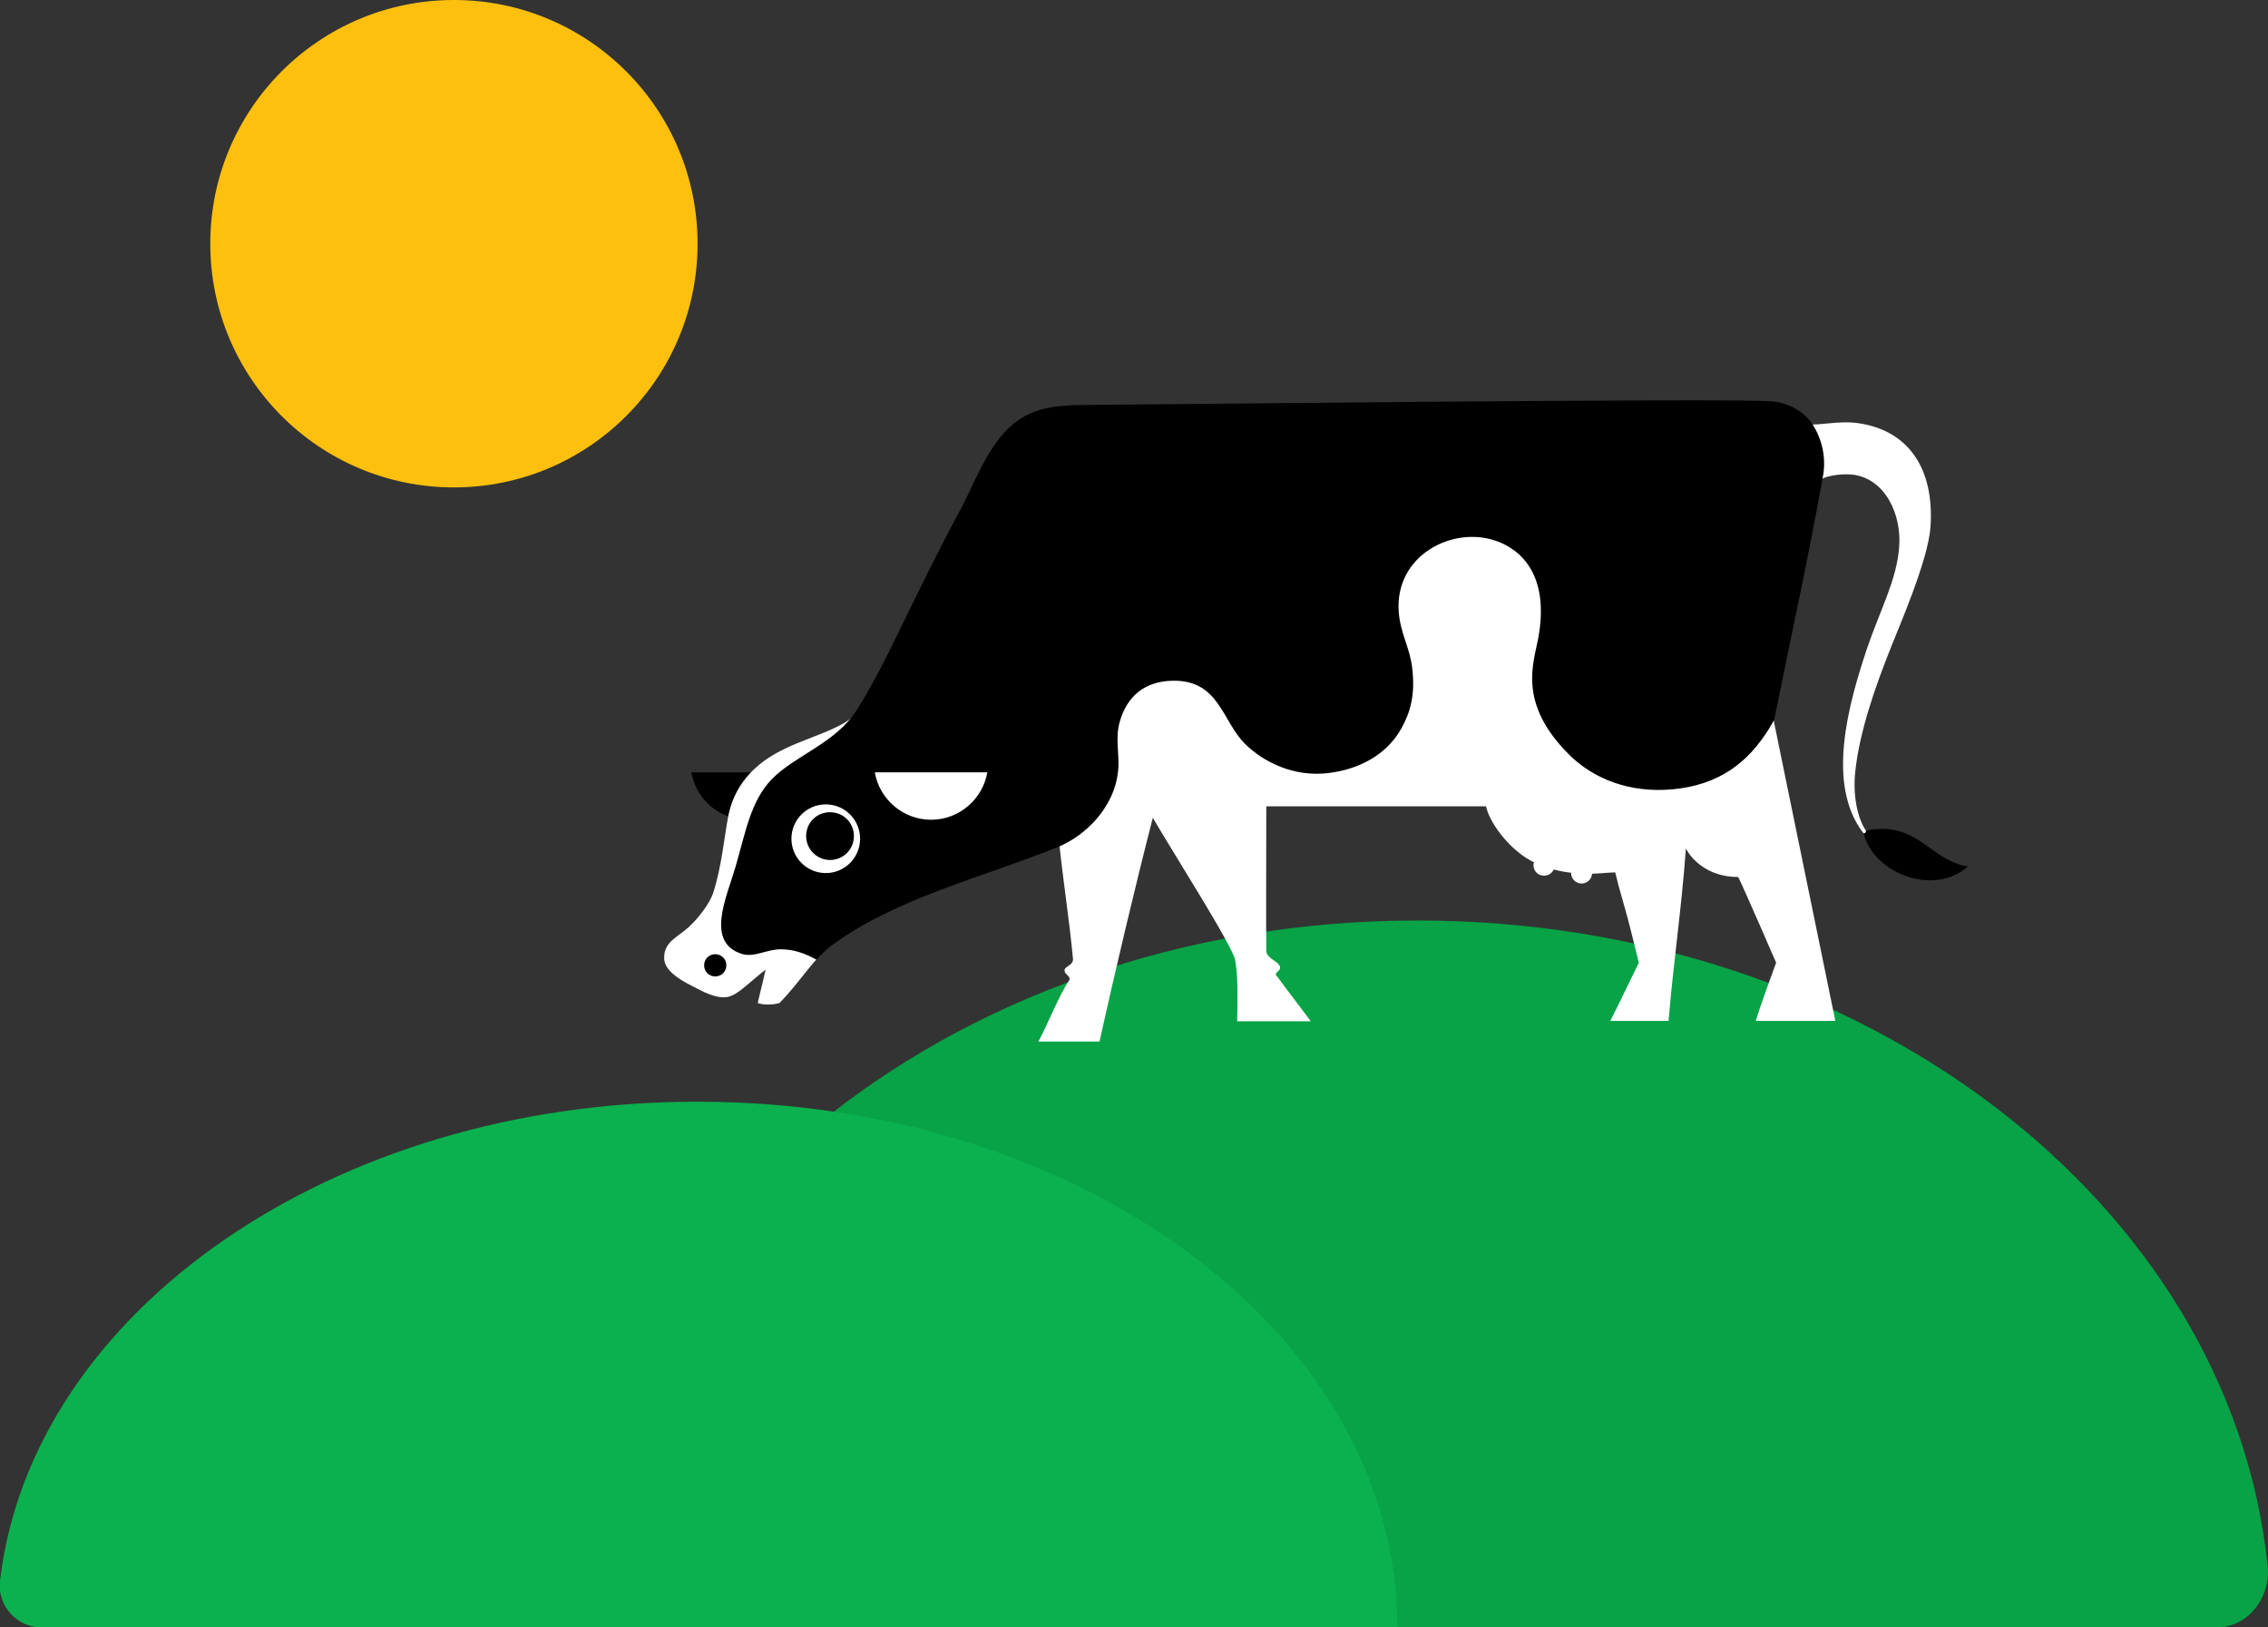 <?xml version="1.0" encoding="UTF-8"?>
<svg id="Layer_2" data-name="Layer 2" xmlns="http://www.w3.org/2000/svg" viewBox="0 0 69.35 49.75">
  <rect x="0" y="0" width="69.35" height="49.75" fill="#333333" stroke="none"/>
  <defs>
    <style>
      .cls-1 {
        fill: #000;
      }

      .cls-1, .cls-2, .cls-3, .cls-4, .cls-5 {
        stroke-width: 0px;
      }

      .cls-2 {
        fill: #0bb14e;
      }

      .cls-3 {
        fill: #07a346;
      }

      .cls-4 {
        fill: #fff;
      }

      .cls-5 {
        fill: #fec00f;
      }
    </style>
  </defs>
  <g id="Layer_1-2" data-name="Layer 1">
    <g>
      <path class="cls-3" d="M67.79,49.75c.92,0,1.65-.88,1.55-1.88-1.15-11.06-12.35-19.73-26-19.73-14.41,0-26.1,9.68-26.1,21.62h50.55,0Z"/>
      <path class="cls-2" d="M42.73,49.75c0-8.88-9.58-16.07-21.4-16.07C10.14,33.67.96,40.12,0,48.33c-.09.75.51,1.42,1.27,1.42h41.45,0Z"/>
      <g>
        <path class="cls-4" d="M32.7,29.97c.04-.15-.14-.16-.15-.3,0-.14.26-.14.26-.35-.11-1.19-.3-2.36-.42-3.54.86-.47,1.6-1.09,1.71-2.26.05-.48-.11-.96.04-1.48.22-.77.87-1.31,1.74-1.33,1.42-.02,1.57,1.28,2.27,1.97.54.54,1.59.95,2.68.81,1.39-.17,2.49-1.53,2.28-3.31-.07-.58-.37-.83-.42-1.48-.13-1.74,1.62-2.94,3.15-2.24.73.34,1.42,1.19,1.4,2.27-.01.78-.21,1.27-.08,1.82.4,1.7,2,3.09,4.21,2.88,1.4-.13,1.01-.55,1.51-1.62-.06.29,1.35.19,1.35.19l1.89,9.21h-2.43c.1-.38.62-1.78.62-1.78,0,0-.97-2.24-1.16-2.62-1.19,0-1.6-.87-1.6-.87-.13,1.82-.38,3.47-.53,5.27-.73,0-1.13,0-1.78,0,.16-.31.87-1.78.87-1.78,0,0-.24-.99-.34-1.36-.12-.45-.28-.96-.38-1.4-.16,0-.41.03-.71.04-.01.17-.15.3-.32.3s-.32-.14-.32-.32c0,0,0,0,0-.01-.17-.02-.35-.05-.53-.1-.05.11-.16.19-.3.19-.18,0-.32-.14-.32-.32,0-.03,0-.06.02-.09-.02,0-.04-.02-.05-.02-.75-.39-1.33-1.23-1.42-1.69h-6.72c0,.67-.01,3.79,0,4.42,0,.23.38.31.42.49.03.15-.23.16-.08.3.37.51.56.74,1.02,1.36h-2.25c.01-.77.03-1.32-.06-1.86-.07-.43-1.85-3.21-2.52-4.36-.53,2.06-1.16,4.72-1.63,6.84h-1.87c.21-.36.63-1.41.94-1.87"/>
        <path class="cls-1" d="M24.58,23.61c-.14.82-.85,1.45-1.72,1.45s-1.58-.63-1.72-1.45h3.44Z"/>
        <path class="cls-4" d="M25.62,28.69c-.21.11-.46.48-.73.53-.34-.16-.53-.25-.91-.26-.48-.02-1,.21-1.19.15-1.15-.36-.54-1.62-.24-2.63.32-1.06.56-2.18,1.15-2.7.78-.69,1.86-1.09,2.54-2.02-.42.5-1.47.76-2.18,1.1-.42.2-1.52.73-1.79,2.08-.13.68-.2,1.54-.46,2.35-.11.34-.48.81-.76,1.06-.34.31-.77.45-.74.97.02.35.47.63.83.81.31.16.77.43,1.14.34.3-.08.6-.41,1.13-.83-.08.38-.16.66-.24,1.02.12.06.46.07.67,0,.7-.73.97-1.28,1.76-1.97"/>
        <path class="cls-1" d="M21.53,29.51c0,.19.15.34.34.34s.34-.15.34-.34-.15-.34-.34-.34-.34.15-.34.34"/>
        <path class="cls-1" d="M56.99,25.47c.26,1.2,2.13,1.96,3.18,1.02-1.19-.2-1.53-1.41-3.11-1.1,0,.05-.01.09-.07.08"/>
        <path class="cls-4" d="M57.06,25.4c-.26-.38-.41-1.07-.33-1.82.13-1.21.6-2.56,1.09-3.79.23-.59,1.14-2.66,1.21-3.68.12-1.76-.65-2.97-2.26-3.18-.56-.07-1.12.08-1.48.04.21.43.49,1.07.35,1.72.12-.13.62-.22,1.01-.18,1,.12,1.51,1.23,1.42,2.24-.08.99-.58,1.9-.98,3.07-.56,1.68-1.27,4.16-.11,5.65.06.01.07-.03.08-.08"/>
        <path class="cls-1" d="M55.43,12.98c-.2-.31-.63-.65-1.23-.71-1.08-.11-20.34.11-21.04.11-.97,0-1.52.13-2,.45-.89.59-1.35,1.92-1.75,2.67-.69,1.27-1.33,2.59-1.97,3.9-.38.79-.79,1.59-1.24,2.3-.64,1.02-1.91,1.4-2.61,2.13-.64.67-.79,1.61-1.1,2.67-.27.93-.93,2.3.19,2.66.38.12.76-.14,1.19-.14.37,0,.7.1,1.1.32.18-.2.35-.37.53-.49,1.95-1.4,4.43-1.99,6.83-2.95.81-.32,1.75-1.18,1.86-2.35.05-.48-.1-.97.05-1.49.22-.77.76-1.24,1.63-1.25,1.42-.02,1.5,1.25,2.21,1.94.54.53,1.47,1.02,2.56.88.87-.11,1.74-.52,2.21-1.36.28-.51.43-1.02.33-1.87-.07-.58-.36-1.05-.41-1.69-.13-1.73,1.65-2.65,2.99-2.17.76.27,1.62,1.05,1.28,2.95-.14.77-.65,1.99.93,3.57.74.74,1.84,1.19,3.17,1.07,1.4-.13,2.3-.79,2.97-1.88,0-.02.05-.07.14-.25.47-2.32,1.06-5.02,1.48-7.38.14-.65-.05-1.26-.31-1.65"/>
        <path class="cls-4" d="M30.19,23.61c-.14.82-.86,1.45-1.72,1.45s-1.58-.63-1.72-1.45h3.44Z"/>
        <path class="cls-4" d="M24.2,25.64c0,.58.47,1.05,1.05,1.05s1.05-.47,1.05-1.05-.47-1.05-1.05-1.05-1.05.47-1.05,1.05"/>
        <path class="cls-1" d="M24.65,25.56c0,.4.33.73.73.73s.73-.32.73-.73-.32-.73-.73-.73-.73.32-.73.73"/>
      </g>
      <circle class="cls-5" cx="13.88" cy="7.45" r="7.45"/>
    </g>
  </g>
</svg>